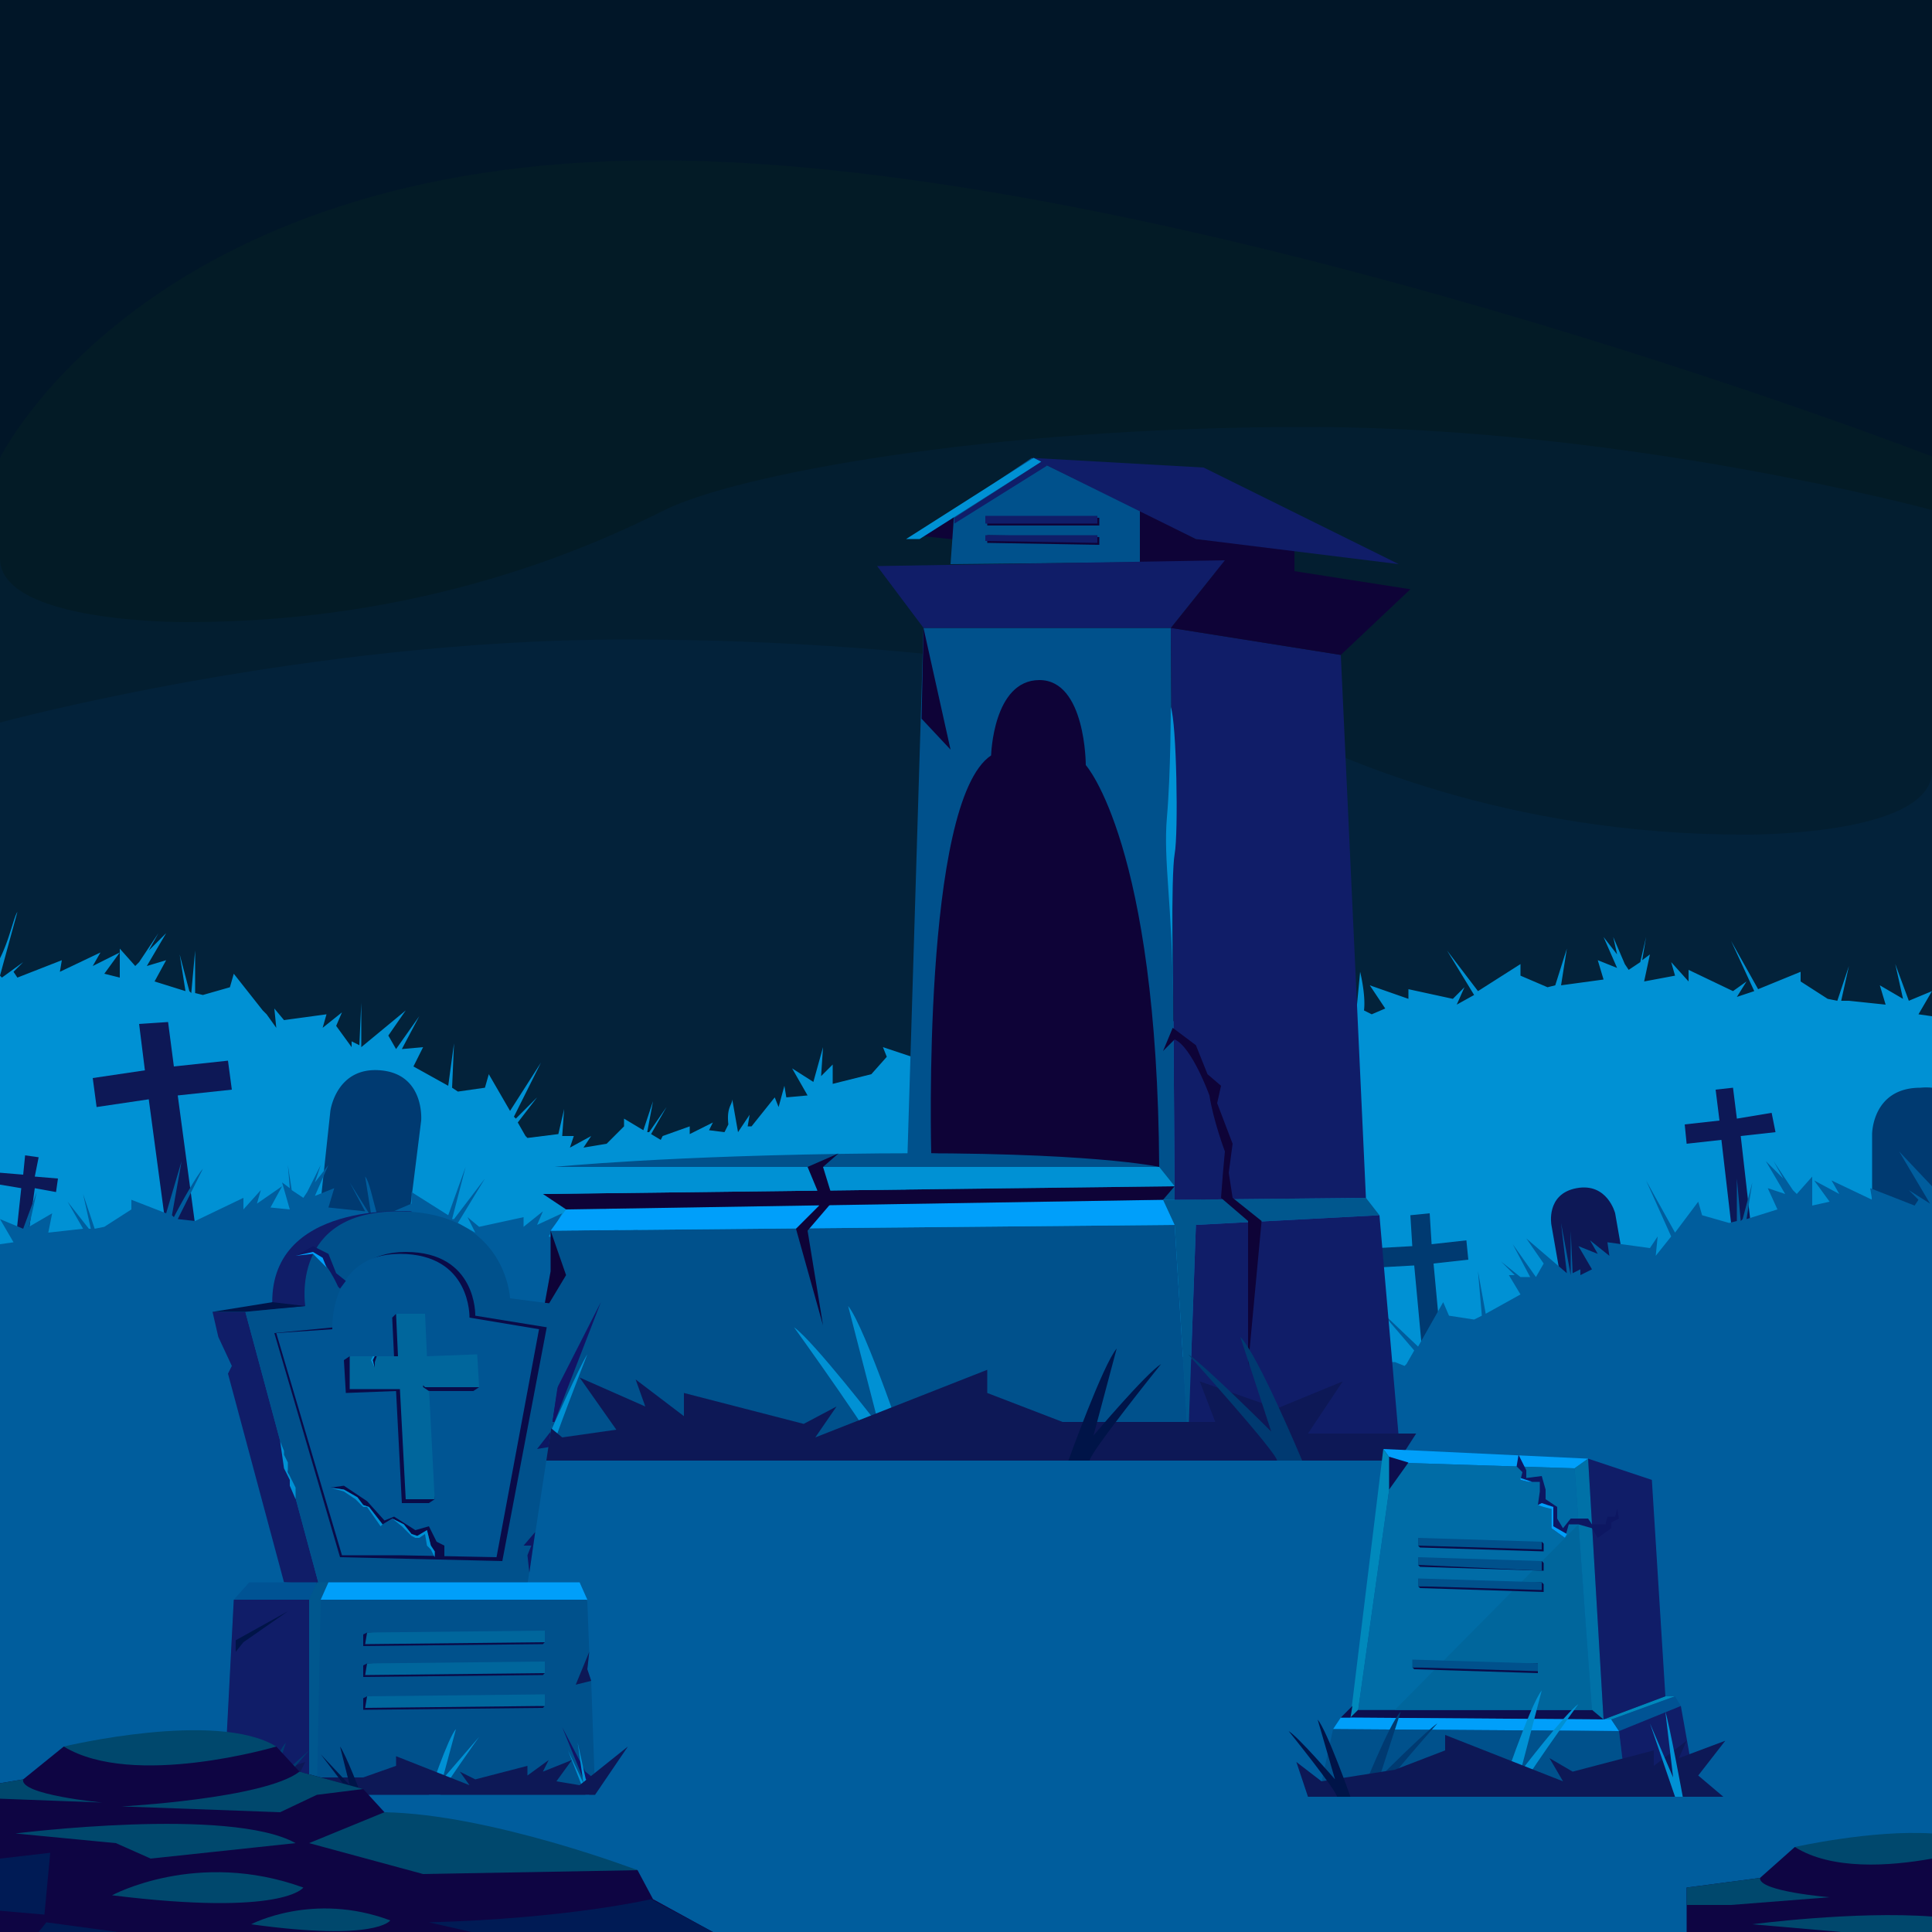<svg xmlns="http://www.w3.org/2000/svg" xmlns:xlink="http://www.w3.org/1999/xlink" width="100%" height="100%" version="1.1" viewBox="0 0 1000 1000" style="filter: invert(0)"><rect id="background" width="100%" height="100%" fill="#011628"/><g id="attribute-0"><path fill="#031b26" d="M0 237S75 83 340 83s662 154 662 154v106H0Z"/><path fill="#031e30" d="M1000 264s-158-43-324-43-296 25-332 43-123 58-247 58c0 0-97 1-97-33v273h1000Z"/><path fill="#03223a" d="M0 374s158-43 324-43 296 25 332 43 123 58 247 58c0 0 97 1 97-33v273H0Z"/><path fill="#fff" d="M-2912-2912v6824h6824v-6824Zm3912 3912H0V0h1000Z"/></g><g id="ground" style="filter: hue-rotate(76deg)"><path fill="#0091d4" d="M9 472c-2 3-4 14-9 24v386h1000V526l-7-1 7-12-12 5-7-19 4 18-12-7 3 10-19-2a940 940 0 0 1-2 0h-2l4-18-6 18-5-1-14-9v-5l-22 9-14-25 12 26-9 3 5-8-7 5-23-11v6l-9-10 2 7-16 3 3-14-4 3 2-12-3 13-6 4-2-3-6-14 2 9-7-9 7 16-10-4 3 10-22 3 3-19-6 19-4 1-14-6v-6l-22 14-16-21 14 23-9 5 4-9-6 6-23-5v5l-20-7 8 12-7 3-4-2c1-8-2-20-2-20l-2 21-18-19 7 12-7 6-9-2c-3-3-4-8-5-9a11 11 0 0 0 2 9l-3-1 3 10-18 5a649 649 0 0 1-2 0l-2 1 3-20-5 21-4 1-7-2-2-8-4 5c-3-7-6-17-8-19l5 15v1l-7-12 6 12-5 5h-1l2-12-12 9-1-5-17 10-26-13 2 5-9 7-21 1v-10l-9 7-6-3 1-13-12 23 1 2-5-1 2-12-11 12-2-5-13 11-6-3 5 6-27-9 2 5-8 9-20 5v-10l-6 6 1-15-5 18-11-7 8 14-11 1-1-6-3 11-2-5-12 15h-2l1-6-6 9-3-17c0 3-3 4-2 13l-2 4-8-1 2-4-12 6v-4l-14 5-1 2-5-3 8-14-9 13h-1l3-16-5 15-10-6v4l-9 9-12 2 4-6-11 6 2-6h-6l1-14-3 13-16 2-1-1-4-7 10-13-11 11-1-1 14-28-16 25-11-19-2 7-14 2-3-2 1-23-3 22-18-10 5-10-11 1 9-17-12 17-4-7 9-13-23 19v-23l-1 22-4-2v3l-8-11 3-7-10 8 2-7-22 3-5-6 1 10-5-7a1277 1277 0 0 1-2-2l-15-19-2 7-14 4-4-1v-22l-2 22-1-1-5-19 3 19-16-5 6-11-10 3 10-17-9 9 5-9-10 15-2 2-8-9v15l-8-2 8-11-14 7 4-7-21 10 1-6-23 9-2-3 5-5-11 8-1-1Zm-15 12"/><path fill="#003a71" d="m211 636-46-5 6-56s3-23 26-21 21 26 21 26Zm789 10h-31v-59s0-24 25-24a31 31 0 0 1 6 0Zm-240 6-1-10-18 2-1-16-10 1 1 16-18 1 1 10 18-1 4 43 10-1-4-43 18-2z"/><path fill="#0d1856" d="m843 668-33 6-7-40s-3-16 13-19 20 13 20 13ZM120 564l-2-15-28 3-3-23-15 1 3 24-27 4 2 15 27-4 9 67 15-2-9-67 28-3zm799 22-2-10-18 3-2-16-9 1 2 16-18 2 1 10 18-2 5 43 10-1-5-44 18-2zM30 610l-12-1 2-10-7-1-1 10-12-1-1 6 12 2-3 28 6 1 4-29 11 2 1-7z"/><path fill="#005d9d" d="m15 635 4-18-7 19-12-5 7 12-7 1v356h1000V614l-17-18 16 27-11-7 5 5-2 3-23-9 1 6-21-10 4 7-13-7 8 11-9 2v-15l-8 9-2-2-10-15 5 9-9-9 10 17-9-3 5 11-16 5 3-19-5 19-1 1-2-22v22l-4 1-14-4-2-7-12 16-15-27 13 29-8 10 1-10-4 6-22-3 1 7-10-8 4 7-10-4 7 12-6 3v-3l-4 2-1-22v23l-5-27 3 26-21-18 9 13-4 7-12-17 9 17h-5l-10-8 7 7h-3l6 10-18 10-4-22 2 23-4 2-13-2-3-7-13 23-20-19 18 21-4 7-1 1-5-2h-10l-4-13 1 14h-6l2 6-11-6 4 6-12-2-8-9v-4l-14 7-8-13 7 14-5 3 3-5-4 3-14-5v4l-5-6 1 4-8-4 2 4h-3l2-8-3 8-4 1-6-8-1 8-7-2-12-16-2 5-9-15v11l-6-2 6-11-9 4-4-19v16l-5-6-1 10-20-5-7-9 1-5-27 9 5-6-5 3-14-11-1 5-11-12 1 12-5 1 2-3h-4l-9-22 1 13-6 3-9-7v9h-21l-8-7 1-5-26 13h-1l-16-10-1 5-5-8v6l-7-7 2 11-7-5-3 4-3-5-3 8-7 1-8-2-9-17 7 17-18-6 3-9-3 1 6-7c-2 0-5 4-9 7l-6 1 5-15c-2 1-5 9-8 16l-7-6 7-13-19 19-2-23 1 24-7-2 1 2-6-2 7-12-13 6 3-7-10 8v-5l-23 5-6-5 4 8-9-5 14-23-16 21h-1l7-27-9 25-19-12v6l-14 6-4-1c-2-7-4-17-6-19l3 19h-1l-10-16 8 15-19-2 3-10-10 4 7-16-7 9 3-9-7 14-2 3-6-4-2-13 1 12-4-3 4 14-10-1 6-11-13 9 2-7-9 10v-6l-25 12-9-1 13-26c-3 3-12 19-15 25l-1-1 5-28-8 27-18-7v5l-14 9-5 1-6-18 4 18h-1l-11-14 8 14-18 2 2-10Zm991-33"/></g><g id="attribute-1"><path fill="#0e0337" d="m473 277 28 3 3-22-31 19z"/><path fill="#00518c" d="m608 621-2-296H478l-9 296h139zm-323 16v21l-4 22-7 71 341-5-7-112-323 3z"/><path fill="#009ffa" d="m285 637 8-11 309-5 6 13-323 3z"/><path fill="#0e0337" d="m293 626-12-8 327-4-6 7-309 5z"/><path fill="#0091d4" d="m608 614-8-10H287l-6 14 327-4z"/><path fill="#00578e" d="m615 746 4-112 95-5-7-9-105 1 6 13 7 112z"/><path fill="#101d68" d="m615 746 109-2-10-115-95 5-4 112zm92-126-13-281-88-14 2 296 99-1z"/><path fill="#0e0337" d="M482 597s-5-182 31-206c0 0 1-39 25-39s24 44 24 44 37 41 38 208Zm-5-225 15 16-14-63-1 47zm217-33 36-34-96-15-28 35 88 14z"/><path fill="#0e0337" d="M670 296v-12l-51-5-29-15v34l80-2z"/><path fill="#00518c" d="M590 264v27l-98 1 2-28 40-27 56 27z"/><path fill="#101d68" d="M606 325H478l-24-32 180-3-28 35zm118-33-105-13-85-42 89 5 101 50z"/><path fill="#0091d4" d="m539 239-63 40h-7l66-42 4 2z"/><path fill="#101d68" d="m539 239-45 29v3l48-30-3-2z"/><path fill="#00518c" d="M600 604H287s58-6 168-7 145 7 145 7Z"/><path fill="#0e0337" d="m285 637 8 23-12 20 4-22v-21zm284-369v4h-58v-4h58z"/><path fill="#101d68" d="M568 267v4h-58v-4h58z"/><path fill="#0e0337" d="M569 278v4l-58-1v-4l58 1z"/><path fill="#101d68" d="M568 277v4l-58-1v-3h58z"/><path fill="#0e0337" d="M608 538c9 4 18 29 18 29 2 13 8 29 8 29l-1 11-1 13 14 12v75l7-75-15-12-2-13 2-15-8-21 2-9-7-6-6-15-12-9-5 12Zm-174 59-16 7 5 12 1 8-12 12 14 50-8-49 12-14v-6l-4-13 8-7z"/><path fill="#121465" d="m311 674-24 62h-14l11-9 27-53z"/><path fill="#0091d4" d="M471 756s-23-69-32-80l16 62s-34-44-44-51c0 0 46 64 46 69Zm-193 0s10-55 14-64l-7 49s15-34 19-40c0 0-20 51-20 55Z"/><path fill="#0d1856" d="m724 756 9-14h-56l18-27-34 14-40-14 8 21h-79l-39-15v-12l-89 35 11-16-17 9-62-16v12l-25-19 5 14-34-15 19 27-28 4-58-48 38 60h453z"/><path fill="#003a71" d="M674 756s-23-55-32-64l16 49s-34-34-43-40c0 0 46 51 46 55Z"/><path fill="#001448" d="M553 756s18-50 25-58l-12 45s27-32 35-37c0 0-37 46-37 50Z"/><path fill="#0091d4" d="M606 366s0 34-2 57 3 46 3 94c0 0-1-64 1-75s1-68-2-76Z"/>
</g><g id="attribute-2" transform="translate(1000, 0) scale(-1,1)">
  <path fill="#101d68" d="M787 627s75-6 72 50h-70Zm86 52h17l-3 13-7 15 2 4-29 108-18 1 38-141z"/>
  <path fill="#00518c" d="M835 820h36l8 9 5 100-192-2 2-57 2-6-1-9 1-26 4-9h27l-22-144 31-4s2-45 58-45 48 49 48 49l31 3Z"/>
  <path fill="#005394" d="M871 819h-35l4 9h39l-8-9z"/>
  <path fill="#101d68" d="m879 828 5 96-44 5V828h39z"/>
  <path fill="#00578e" d="M836 819h-6l4 9 2 101h4V828l-4-9z"/>
  <path fill="#009ffa" d="M830 819H700l-4 9h138l-4-9z"/>
  <path fill="#121465" d="m709 894-11 27h-6l5-4 12-23z"/>
  <path fill="#001448" d="m851 834 27 15v6l-4-5-23-16z"/>
  <path fill="#0091d4" d="M778 929s-10-30-14-34l7 26-19-22s20 28 20 30Zm-83 0 6-27-3 21 8-17-9 23Z"/>
  <path fill="#0d1856" d="m887 929 4-6h-24l7-11-14 6-18-6 4 8h-34l-17-6v-5l-38 15 5-7-8 4-27-7v5l-11-8 3 6-15-6 8 11-12 2-25-20 17 25h195z"/>
  <path fill="#003a71" d="M866 929s-10-23-14-27l7 21-19-17 20 23Z"/>
  <path fill="#001448" d="M813 929s8-21 11-25l-5 20 15-16-16 21Zm77-250-31-5-17 2 31 3h17z"/>
  <path fill="#0a0b48" d="m740 808-23-121 37-6s-1-33 36-33 37 39 37 39l31 3-34 116Z"/>
  <path fill="#005593" d="m743 806-22-118 36-6s-1-33 36-33 35 39 35 39l29 2-34 115h-30Z"/>
  <path fill="#0d1762" d="m715 741 7 9-6-1-1-8zm8 52 6 7h-4l2 5-1 9-3-21z"/>
  <path fill="#0a0b48" d="m822 704-3-2-23 1 1-21-2-2-14 23-29 15 3 2h26l-6 56 3 2h14l3-58 26 1 1-17z"/>
  <path fill="#00669c" d="M819 702h-25l1-22h-15l-1 22-26-1-1 17h26l-3 58h15l3-57h26v-17z"/>
  <path fill="#0a0b48" d="M812 846v6l-93-1-1-1 92-5 2 1z"/>
  <path fill="#00669c" d="m810 845 1 6-93-1v-6l92 1z"/>
  <path fill="#0a0b48" d="M812 862v6l-93-1-1-1 92-5 2 1z"/>
  <path fill="#00669c" d="m810 861 1 6-93-1v-6l92 1z"/>
  <path fill="#0a0b48" d="M812 879v6l-93-1-1-1 92-5 2 1z"/>
  <path fill="#00669c" d="m810 878 1 6-93-1v-6l92 1z"/>
  <path fill="#0d1762" d="m824 667-3-4 5-4 4-10 8-4 9 5-9-1c-7 3-13 17-13 17Z"/>
  <path fill="#009ffa" d="m847 650-9-2-5 3-2 5 7-7 9 1z"/>
  <path fill="#0091d4" d="m855 746-2 5v2l-2 4v5l-4 8v6l3-7v-3l3-6 2-14z"/>
  <path fill="#0a0b48" d="M777 718h3l1-1v1l-3 2-1-2z"/>
  <path fill="#0091d4" d="m806 702 1 2-1 4 2-4-1-2h-1z"/>
  <path fill="#0a0b48" d="M806 705v3l1-4-1-2h-1l1 3zm-36 101v-6l4-2 4-8 7 2 11-7 5 2 9-10 12-8 7 1-7 1-7 4-3 4-3 1-7 9-5-3-6 3-4 5-3 1-5-3-2 8-2 3v3h-5z"/>
  <path fill="#0091d4" d="M775 806v-3l2-3 2-8 5 3 3-1 4-5 6-3-5 4-3 3-2 2-2 1h-2l-3-2-1 6-2 2-2 4zm28-16-1-1 7-9 3-1 3-4 7-4 7-1-7 2-6 4-4 4h-2l-7 10z"/>
  <path fill="#0d1856" d="m702 872-8-2 2-6-1-9 7 17z"/>

</g><g id="attribute-3"><path fill="#0089bc" d="M862 878h5l-33 12h-4l32-12z"/><path fill="#009ffa" d="m721 757-5-7 106 5-7 5-94-3z"/><path fill="#0089bc" d="m721 757-18 128-4 4 17-139 5 7z"/><path fill="#0071a7" d="m822 755 8 135-6-3-9-127 7-5z"/><path fill="#101d68" d="m855 766-33-11 8 135 32-12-7-112z"/><path fill="#0d0e4e" d="m699 889 131 1-6-5H703l-4 4z"/><path fill="#006ca6" d="m815 760 9 125H703l18-128 94 3z"/><path fill="#00669c" d="m817 789 7 96H722l95-96z"/><path fill="#009ffa" d="m694 889 140 1 4 6-148-1 4-6z"/><path fill="#00518c" d="m690 895-7 32 159 2-4-33-148-1z"/><path fill="#005394" d="m834 890 33-12 3 5-32 13-4-6z"/><path fill="#101d68" d="m838 896 4 33 33-18-5-28-32 13z"/><path fill="#0d1762" d="m837 781-1 4h-4l-1 4h-7l-2-3h-9l-4 5-3-5v-6l-6-4v-5l-2-7-8 1v-4l-4-8-1 6 3 3-1 4 4 1h6v5l-1 7h4l3 2v10l7 5 2-7h5l7 2 3 5 7-5v-3l4-2-1-5z"/><path fill="#0d0e4e" d="M719 754v17l10-14-10-3ZM694 889l6-6-1 6h-5z"/><path fill="#0a0b48" d="M799 799v4l-64-2-1-1 64-2 1 1z"/><path fill="#00518c" d="M798 798v4l-64-2v-4l64 2z"/><path fill="#0a0b48" d="M799 809v4l-64-2-1-1 64-2 1 1z"/><path fill="#00518c" d="M798 808v5l-64-3v-4l64 2z"/><path fill="#0a0b48" d="M799 820v4l-64-2-1-1 64-2 1 1z"/><path fill="#00518c" d="M798 819v4l-64-2v-4l64 2z"/><path fill="#0a0b48" d="M796 862v4l-64-2-1-1 65-2v1z"/><path fill="#00518c" d="M796 861v4l-65-2v-4l65 2z"/><path fill="#0d1762" d="M720 927v-5l-7-6 4 11h3zM832 929v-6l9-6 5 10 4-3-5-4-5-8-11 11 3 6z"/><path fill="#009ffa" d="M832 929v-6l9-6-1-1-10 7 2 6zM811 794l-7-4v-10l-6-2-2 1 3 1 4 1v10l7 5 1-2zM793 767l-6-2v1l4 1h2z"/><path fill="#0091d4" d="M776 930s16-48 22-55l-11 42s23-30 30-35c0 0-32 44-32 48Z"/><path fill="#003a71" d="M704 930s15-38 21-44l-11 34s24-24 30-28c0 0-31 35-31 38Z"/><path fill="#0d1856" d="m671 912 6 18h215l-13-11 14-18-24 9 4-9-17 13v-8l-42 11-12-7 7 12-61-24v8l-26 10-38 6-13-10z"/><path fill="#001448" d="M699 930s-12-34-17-40l9 31s-19-22-24-25c0 0 25 31 25 34Z"/><path fill="#0091d4" d="M871 930s-7-38-9-44l4 34-12-28 13 38Z"/></g><g id="attribute-4"></g><g id="front"><path fill="#0e0543" d="m0 923 12-2 21-17h110l12 13 33 9 11 12 131 30 8 15 31 17H0v-77z"/><path fill="#001b55" d="m369 1000-32-17s-42 10-115 12l22 5Z"/><path fill="#00486d" d="M202 994s-7 11-72 2c0 0 32-17 72-2ZM157 977s-10 15-99 4c0 0 44-24 99-4Z"/><path fill="#001b55" d="m61 1000-37-5-4 5h41zM0 962v27l23 2 3-32-26 3z"/><path fill="#00486d" d="m219 970 111-2s-76-29-131-30l-39 16ZM153 954l-75 8-18-8-52-5s111-14 145 5ZM188 926l-24 3-19 9-82-3s74-4 92-18ZM143 904s-74 22-110 0c0 0 79-19 110 0ZM0 931l53 2s-43-4-41-12l-12 2Z"/><path fill="#0e0543" d="M1000 1000H873v-23l38-5 18-16h71v44z"/><path fill="#00486d" d="M1000 1000h-47l-46-4s53-7 93-4ZM1000 962c-22 4-52 6-71-6 0 0 40-9 71-7ZM947 982s-37-3-36-10l-38 5v9h23Z"/></g></svg>